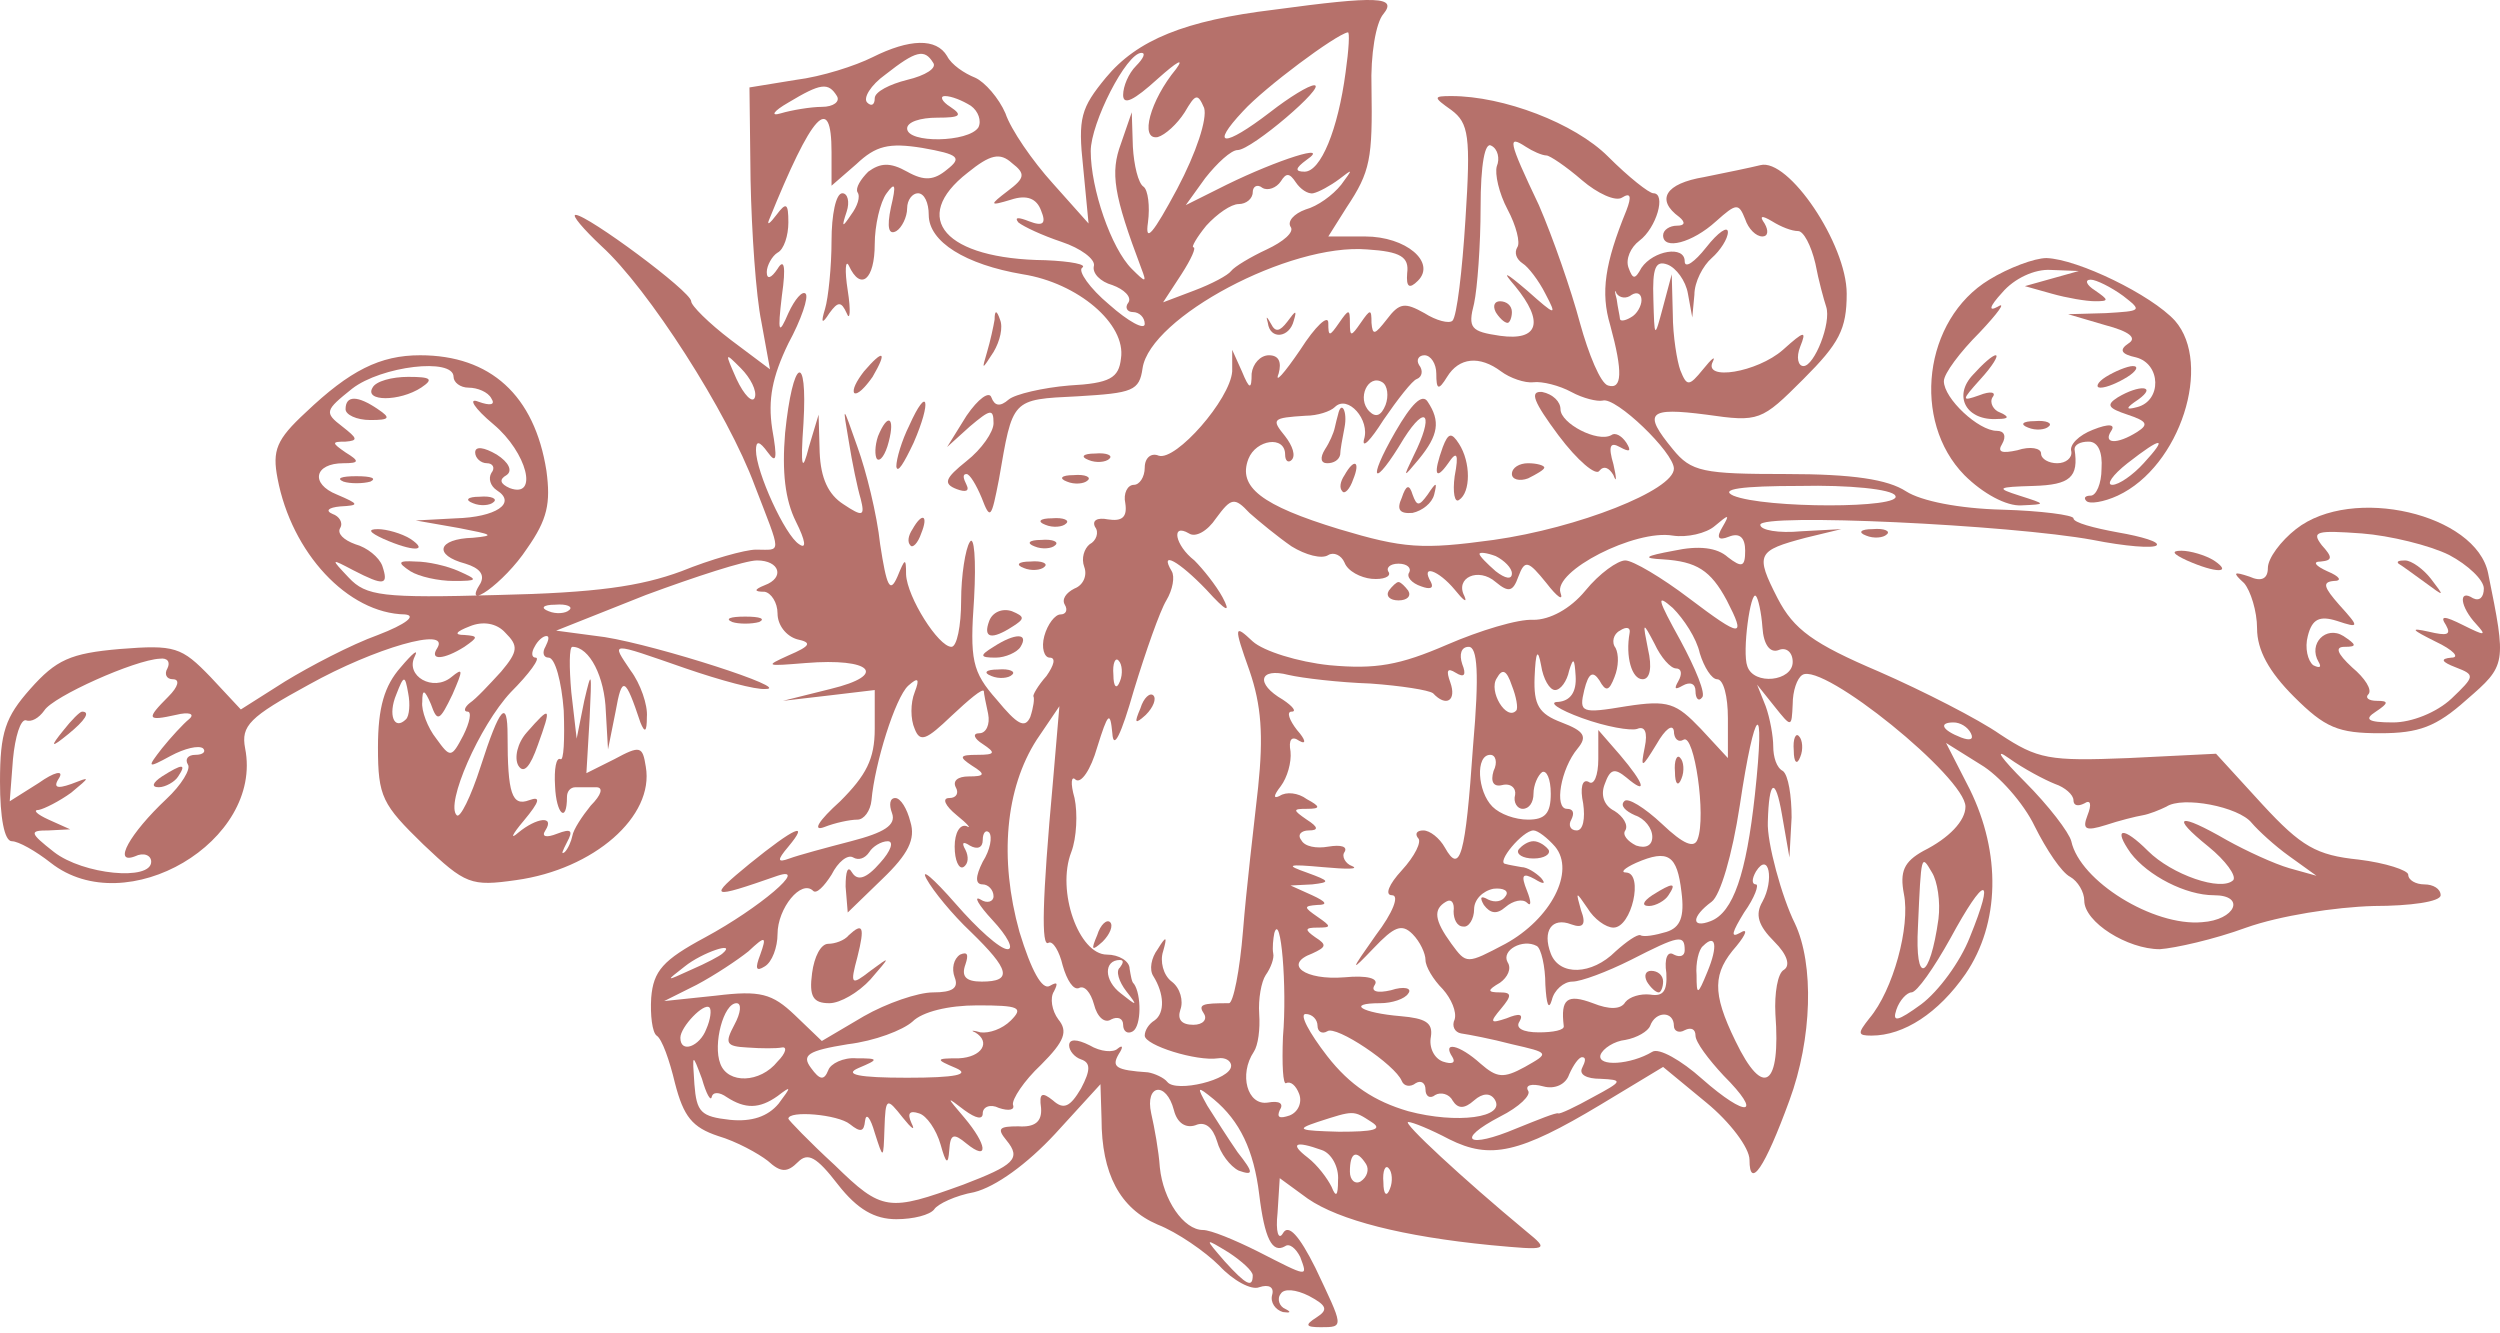 <?xml version="1.0" encoding="UTF-8"?> <svg xmlns="http://www.w3.org/2000/svg" width="75" height="40" viewBox="0 0 75 40" fill="none"><path d="M38.23 0.29C35.541 0.614 34.115 1.197 33.175 2.331C32.43 3.238 32.333 3.53 32.495 5.02L32.657 6.705L31.588 5.506C30.972 4.826 30.325 3.886 30.163 3.4C29.968 2.947 29.547 2.461 29.255 2.331C28.931 2.202 28.543 1.942 28.413 1.683C28.089 1.133 27.279 1.165 26.177 1.716C25.659 1.975 24.655 2.299 23.877 2.396L22.484 2.623L22.517 5.409C22.549 6.964 22.679 8.876 22.841 9.653L23.1 11.079L21.933 10.204C21.253 9.686 20.735 9.167 20.735 9.038C20.735 8.746 17.625 6.446 17.268 6.446C17.139 6.446 17.495 6.867 18.046 7.385C19.439 8.649 21.836 12.375 22.646 14.578C23.456 16.683 23.456 16.489 22.679 16.489C22.355 16.489 21.318 16.781 20.443 17.137C19.212 17.591 17.884 17.785 14.935 17.85C11.469 17.947 10.983 17.882 10.464 17.331C9.914 16.748 9.914 16.748 10.594 17.105C11.534 17.591 11.663 17.558 11.469 16.975C11.372 16.716 11.015 16.424 10.659 16.327C10.303 16.198 10.108 16.003 10.205 15.841C10.303 15.679 10.173 15.485 9.979 15.42C9.752 15.323 9.849 15.226 10.205 15.193C10.789 15.161 10.789 15.128 10.108 14.837C9.298 14.513 9.428 13.897 10.303 13.897C10.789 13.897 10.789 13.832 10.367 13.573C9.946 13.282 9.946 13.249 10.367 13.249C10.756 13.217 10.724 13.152 10.27 12.796C9.719 12.375 9.752 12.31 10.562 11.662C11.437 10.982 13.607 10.722 13.607 11.306C13.607 11.467 13.802 11.63 14.061 11.63C14.32 11.63 14.644 11.759 14.741 11.953C14.871 12.148 14.709 12.18 14.352 12.051C14.028 11.921 14.223 12.245 14.806 12.731C15.81 13.573 16.167 14.966 15.292 14.643C15 14.513 14.968 14.383 15.195 14.254C15.389 14.124 15.259 13.865 14.903 13.638C14.514 13.411 14.255 13.379 14.255 13.573C14.255 13.735 14.417 13.897 14.611 13.897C14.774 13.897 14.871 14.027 14.741 14.189C14.644 14.351 14.709 14.578 14.903 14.707C15.519 15.096 14.871 15.517 13.672 15.55L12.473 15.614L13.769 15.841C14.774 16.036 14.871 16.068 14.19 16.133C13.121 16.165 12.992 16.651 13.963 16.91C14.385 17.04 14.547 17.234 14.417 17.494C13.834 18.401 15.13 17.494 15.81 16.457C16.426 15.582 16.523 15.096 16.393 14.124C16.037 11.856 14.709 10.658 12.603 10.658C11.404 10.658 10.497 11.111 9.169 12.375C8.294 13.185 8.164 13.508 8.326 14.351C8.747 16.586 10.432 18.401 12.149 18.433C12.506 18.465 12.182 18.725 11.339 19.049C10.529 19.34 9.298 19.988 8.553 20.442L7.225 21.284L6.318 20.312C5.443 19.405 5.248 19.34 3.596 19.47C2.106 19.599 1.685 19.794 0.907 20.669C0.162 21.511 0 21.964 0 23.455C0 24.524 0.13 25.237 0.356 25.237C0.551 25.237 1.069 25.528 1.523 25.885C3.791 27.666 7.905 25.237 7.354 22.45C7.225 21.77 7.484 21.511 9.266 20.539C11.242 19.437 13.51 18.789 13.121 19.437C12.862 19.826 13.316 19.794 13.931 19.405C14.352 19.113 14.352 19.081 13.931 19.049C13.607 19.049 13.672 18.951 14.093 18.789C14.482 18.627 14.903 18.692 15.162 18.984C15.551 19.373 15.551 19.535 15.033 20.15C14.676 20.539 14.287 20.96 14.093 21.09C13.931 21.219 13.899 21.349 14.028 21.349C14.158 21.349 14.093 21.673 13.899 22.062C13.542 22.742 13.51 22.742 13.089 22.159C12.83 21.835 12.635 21.316 12.668 21.057C12.668 20.669 12.732 20.669 12.927 21.122C13.121 21.673 13.186 21.64 13.575 20.831C13.899 20.085 13.899 20.02 13.542 20.312C12.992 20.766 12.149 20.28 12.441 19.697C12.57 19.437 12.376 19.599 12.02 20.02C11.534 20.571 11.339 21.219 11.339 22.418C11.339 23.908 11.469 24.135 12.7 25.334C13.963 26.532 14.126 26.597 15.486 26.403C17.819 26.079 19.633 24.491 19.374 23.001C19.277 22.386 19.212 22.353 18.434 22.774L17.592 23.195L17.689 21.543C17.754 20.15 17.754 20.053 17.527 21.025L17.3 22.159L17.139 20.766C17.074 20.02 17.074 19.405 17.171 19.405C17.689 19.405 18.143 20.312 18.175 21.349L18.24 22.483L18.467 21.349C18.661 20.247 18.758 20.312 19.212 21.673C19.342 21.997 19.406 21.964 19.406 21.511C19.439 21.154 19.212 20.506 18.92 20.118C18.337 19.243 18.24 19.243 20.573 20.053C21.609 20.409 22.679 20.701 22.97 20.669C23.78 20.669 19.763 19.373 18.143 19.113L16.685 18.919L19.374 17.85C20.864 17.299 22.355 16.813 22.711 16.813C23.391 16.813 23.553 17.331 22.938 17.558C22.614 17.688 22.614 17.753 22.938 17.753C23.132 17.785 23.326 18.077 23.326 18.401C23.326 18.757 23.586 19.081 23.91 19.178C24.363 19.275 24.331 19.373 23.651 19.664C22.938 19.988 22.97 19.988 24.169 19.891C26.145 19.729 26.663 20.247 24.914 20.669L23.488 21.025L24.882 20.863L26.242 20.701V21.867C26.242 22.774 25.983 23.26 25.206 24.038C24.558 24.621 24.363 24.945 24.72 24.815C25.044 24.686 25.497 24.589 25.724 24.589C25.918 24.589 26.113 24.329 26.145 24.006C26.242 22.904 26.858 20.928 27.247 20.571C27.538 20.312 27.603 20.345 27.441 20.766C27.311 21.09 27.311 21.576 27.441 21.867C27.603 22.288 27.797 22.191 28.543 21.478C29.061 20.992 29.482 20.636 29.515 20.733C29.515 20.798 29.579 21.122 29.644 21.414C29.709 21.738 29.579 21.997 29.385 21.997C29.158 21.997 29.223 22.159 29.482 22.321C29.871 22.58 29.871 22.645 29.32 22.645C28.769 22.645 28.769 22.71 29.158 22.969C29.579 23.228 29.547 23.293 29.061 23.293C28.737 23.293 28.575 23.422 28.672 23.617C28.769 23.779 28.705 23.941 28.478 23.941C28.251 23.941 28.348 24.168 28.705 24.459C29.029 24.718 29.158 24.88 28.996 24.783C28.802 24.718 28.64 24.977 28.64 25.399C28.64 25.82 28.769 26.079 28.899 26.014C29.061 25.917 29.061 25.69 28.964 25.496C28.834 25.269 28.899 25.237 29.093 25.366C29.32 25.496 29.482 25.431 29.482 25.204C29.482 24.977 29.579 24.88 29.677 24.977C29.774 25.107 29.709 25.496 29.482 25.852C29.255 26.306 29.255 26.532 29.482 26.532C29.644 26.532 29.806 26.695 29.806 26.889C29.806 27.051 29.612 27.116 29.417 26.986C29.191 26.857 29.352 27.148 29.774 27.602C30.227 28.088 30.422 28.476 30.227 28.476C30 28.476 29.32 27.861 28.672 27.116C27.992 26.338 27.603 26.014 27.797 26.37C27.992 26.727 28.575 27.44 29.126 27.958C30.292 29.092 30.389 29.448 29.45 29.448C28.964 29.448 28.834 29.286 28.964 28.93C29.061 28.638 29.029 28.541 28.802 28.638C28.607 28.768 28.543 29.06 28.64 29.319C28.769 29.643 28.575 29.772 27.992 29.772C27.538 29.772 26.599 30.096 25.918 30.485L24.655 31.23L23.845 30.453C23.165 29.805 22.808 29.707 21.48 29.869L19.925 30.032L20.897 29.546C21.447 29.254 22.128 28.8 22.452 28.541C22.97 28.055 23.003 28.088 22.808 28.638C22.646 29.06 22.679 29.157 22.938 28.995C23.165 28.865 23.326 28.412 23.326 28.023C23.326 27.245 24.039 26.37 24.396 26.727C24.493 26.824 24.72 26.597 24.946 26.241C25.141 25.852 25.432 25.625 25.594 25.723C25.756 25.82 25.951 25.755 26.08 25.561C26.177 25.399 26.437 25.237 26.631 25.237C26.826 25.237 26.728 25.528 26.404 25.885C25.983 26.37 25.724 26.435 25.562 26.176C25.432 25.949 25.368 26.144 25.368 26.597L25.432 27.375L26.469 26.37C27.247 25.625 27.474 25.172 27.311 24.653C27.214 24.265 27.02 23.941 26.858 23.941C26.696 23.941 26.663 24.135 26.761 24.394C26.89 24.751 26.534 24.977 25.53 25.237C24.784 25.431 23.942 25.658 23.683 25.755C23.326 25.885 23.294 25.82 23.651 25.399C24.299 24.621 23.845 24.815 22.484 25.917C21.221 26.954 21.285 26.986 23.326 26.273C24.299 25.949 22.776 27.245 21.156 28.12C19.892 28.8 19.601 29.124 19.536 29.934C19.504 30.453 19.568 30.971 19.698 31.068C19.86 31.165 20.087 31.813 20.249 32.494C20.508 33.498 20.767 33.822 21.545 34.081C22.095 34.243 22.743 34.6 23.035 34.826C23.424 35.183 23.618 35.183 23.942 34.859C24.234 34.567 24.493 34.697 25.141 35.539C25.724 36.284 26.242 36.576 26.89 36.576C27.409 36.576 27.895 36.446 28.024 36.284C28.121 36.122 28.672 35.863 29.223 35.766C29.871 35.604 30.811 34.924 31.653 34.016L33.014 32.526L33.046 33.563C33.046 35.215 33.597 36.252 34.731 36.738C35.314 36.965 36.156 37.548 36.577 37.969C36.998 38.423 37.549 38.714 37.776 38.617C38.068 38.52 38.23 38.617 38.165 38.844C38.1 39.071 38.262 39.297 38.489 39.362C38.716 39.395 38.748 39.362 38.554 39.265C38.392 39.2 38.294 38.973 38.424 38.811C38.521 38.649 38.877 38.682 39.266 38.876C39.817 39.168 39.849 39.297 39.493 39.524C39.137 39.751 39.169 39.816 39.623 39.816C40.336 39.816 40.303 39.816 39.461 38.034C38.975 37.062 38.651 36.706 38.489 36.997C38.359 37.224 38.262 36.965 38.327 36.382L38.392 35.345L39.234 35.96C40.173 36.608 42.085 37.094 44.709 37.353C46.459 37.515 46.491 37.515 45.778 36.932C43.867 35.345 42.053 33.66 42.247 33.66C42.377 33.66 42.927 33.887 43.478 34.178C44.709 34.794 45.584 34.6 48.014 33.142L49.893 32.008L51.189 33.077C51.901 33.66 52.485 34.438 52.485 34.794C52.485 35.701 52.938 35.053 53.683 33.012C54.364 31.165 54.429 28.93 53.845 27.699C53.457 26.921 53.003 25.269 53.035 24.653C53.068 23.39 53.262 23.293 53.457 24.427L53.683 25.723L53.748 24.524C53.748 23.876 53.651 23.26 53.489 23.131C53.295 23.034 53.197 22.71 53.197 22.386C53.197 22.094 53.1 21.543 52.971 21.187L52.712 20.539L53.23 21.187C53.748 21.835 53.748 21.835 53.781 21.122C53.781 20.733 53.91 20.345 54.072 20.247C54.688 19.858 58.964 23.325 58.964 24.2C58.964 24.621 58.478 25.139 57.701 25.528C57.118 25.852 56.988 26.144 57.118 26.824C57.312 27.796 56.794 29.707 56.081 30.55C55.724 31.003 55.724 31.068 56.146 31.068C57.118 31.068 58.154 30.388 58.964 29.221C60.001 27.699 60.033 25.593 59.094 23.681L58.381 22.288L59.418 22.936C59.969 23.26 60.714 24.103 61.038 24.783C61.394 25.496 61.848 26.176 62.107 26.306C62.334 26.435 62.528 26.759 62.528 27.018C62.528 27.666 63.824 28.476 64.796 28.476C65.249 28.444 66.416 28.185 67.388 27.828C68.392 27.472 70.044 27.213 71.211 27.18C72.312 27.18 73.219 27.051 73.219 26.857C73.219 26.662 72.993 26.532 72.733 26.532C72.474 26.532 72.247 26.403 72.247 26.241C72.247 26.111 71.567 25.885 70.757 25.787C69.494 25.658 69.04 25.399 67.874 24.135L66.481 22.612L63.856 22.742C61.459 22.839 61.135 22.774 60.001 22.029C59.353 21.576 57.701 20.733 56.372 20.15C54.396 19.308 53.813 18.887 53.327 17.947C52.647 16.619 52.712 16.521 54.169 16.133L55.239 15.874L54.04 15.938C53.359 16.003 52.809 15.906 52.809 15.744C52.809 15.388 60.325 15.744 62.787 16.198C63.759 16.392 64.602 16.457 64.699 16.36C64.796 16.262 64.278 16.1 63.532 15.971C62.82 15.841 62.204 15.679 62.204 15.55C62.204 15.452 61.232 15.323 60.066 15.29C58.77 15.258 57.636 15.031 57.182 14.74C56.632 14.383 55.595 14.221 53.586 14.221C51.092 14.221 50.735 14.156 50.184 13.476C49.277 12.375 49.439 12.213 51.189 12.439C52.776 12.666 52.841 12.634 54.105 11.37C55.174 10.301 55.401 9.88 55.401 8.811C55.401 7.321 53.651 4.729 52.809 4.955C52.55 5.02 51.772 5.182 51.124 5.312C49.958 5.506 49.666 5.992 50.379 6.511C50.573 6.673 50.541 6.77 50.314 6.77C50.087 6.77 49.893 6.899 49.893 7.061C49.893 7.515 50.768 7.288 51.48 6.64C52.096 6.089 52.161 6.089 52.355 6.575C52.452 6.867 52.679 7.094 52.873 7.094C53.035 7.094 53.068 6.932 52.938 6.705C52.776 6.478 52.841 6.446 53.165 6.64C53.424 6.802 53.748 6.932 53.943 6.932C54.105 6.932 54.331 7.353 54.461 7.904C54.558 8.422 54.72 9.005 54.785 9.2C54.947 9.686 54.429 10.982 54.105 10.982C53.943 10.982 53.878 10.722 54.007 10.398C54.202 9.912 54.137 9.912 53.489 10.495C52.712 11.176 51.092 11.435 51.383 10.852C51.48 10.658 51.351 10.755 51.092 11.079C50.67 11.597 50.606 11.597 50.411 11.111C50.314 10.852 50.184 10.074 50.184 9.426L50.152 8.228L49.893 9.2C49.634 10.171 49.634 10.171 49.601 8.973C49.569 8.033 49.666 7.806 50.022 7.936C50.282 8.033 50.573 8.422 50.638 8.811L50.768 9.524L50.832 8.843C50.832 8.454 51.092 7.968 51.351 7.742C51.61 7.515 51.837 7.159 51.837 6.964C51.837 6.77 51.545 6.964 51.189 7.418C50.832 7.871 50.541 8.066 50.541 7.839C50.541 7.353 49.601 7.515 49.245 8.033C49.05 8.39 48.986 8.39 48.856 8.033C48.759 7.774 48.921 7.418 49.18 7.223C49.699 6.835 49.99 5.798 49.601 5.798C49.472 5.798 48.856 5.312 48.241 4.696C47.236 3.692 45.098 2.882 43.543 2.882C42.992 2.882 42.992 2.914 43.543 3.303C44.061 3.692 44.126 4.081 43.964 6.575C43.867 8.13 43.705 9.491 43.575 9.621C43.478 9.718 43.089 9.621 42.733 9.394C42.15 9.07 41.988 9.07 41.599 9.588C41.243 10.042 41.178 10.074 41.145 9.686C41.145 9.264 41.113 9.264 40.821 9.686C40.53 10.107 40.497 10.107 40.497 9.686C40.497 9.264 40.465 9.264 40.173 9.686C39.882 10.107 39.849 10.107 39.849 9.686C39.849 9.426 39.461 9.783 39.007 10.495C38.521 11.208 38.23 11.532 38.359 11.208C38.456 10.852 38.359 10.658 38.068 10.658C37.808 10.658 37.582 10.917 37.549 11.208C37.549 11.694 37.484 11.694 37.258 11.143L36.966 10.495V11.143C36.901 11.986 35.281 13.832 34.763 13.671C34.536 13.573 34.342 13.735 34.342 14.027C34.342 14.319 34.18 14.545 34.018 14.545C33.824 14.545 33.694 14.805 33.759 15.096C33.824 15.517 33.661 15.647 33.24 15.582C32.916 15.517 32.754 15.614 32.852 15.809C32.981 15.971 32.884 16.23 32.69 16.327C32.528 16.457 32.43 16.748 32.528 17.008C32.625 17.267 32.495 17.558 32.236 17.655C31.977 17.785 31.847 17.98 31.944 18.141C32.042 18.303 31.977 18.433 31.815 18.433C31.653 18.433 31.426 18.725 31.329 19.081C31.232 19.437 31.329 19.729 31.491 19.729C31.685 19.729 31.62 19.956 31.394 20.28C31.134 20.571 30.972 20.863 31.005 20.895C31.037 20.96 31.005 21.219 30.908 21.511C30.746 21.867 30.519 21.738 29.903 20.992C29.158 20.15 29.093 19.794 29.223 17.947C29.288 16.781 29.223 16.036 29.093 16.262C28.964 16.457 28.834 17.267 28.834 18.012C28.834 18.789 28.705 19.405 28.543 19.405C28.154 19.405 27.214 17.915 27.182 17.234C27.182 16.716 27.149 16.748 26.923 17.299C26.696 17.817 26.599 17.591 26.404 16.327C26.307 15.42 25.983 14.124 25.724 13.411C25.27 12.115 25.27 12.115 25.465 13.249C25.562 13.865 25.724 14.643 25.821 14.966C25.951 15.485 25.886 15.517 25.303 15.128C24.849 14.837 24.622 14.351 24.59 13.573L24.558 12.439L24.266 13.411C24.072 14.189 24.007 14.059 24.104 12.699C24.234 10.495 23.78 10.755 23.553 12.99C23.456 14.156 23.553 14.999 23.877 15.647C24.169 16.23 24.201 16.489 23.974 16.327C23.553 16.068 22.679 14.156 22.679 13.508C22.679 13.217 22.776 13.217 23.035 13.573C23.294 13.93 23.326 13.768 23.165 12.861C23.035 11.986 23.165 11.306 23.651 10.301C24.039 9.588 24.266 8.908 24.169 8.811C24.072 8.714 23.845 8.973 23.651 9.394C23.359 10.074 23.326 9.977 23.456 8.876C23.586 7.968 23.521 7.742 23.326 8.066C23.132 8.357 23.003 8.39 23.003 8.163C23.003 7.968 23.165 7.677 23.326 7.58C23.521 7.483 23.651 7.061 23.651 6.673C23.651 6.089 23.586 6.057 23.294 6.446C23.1 6.705 23.003 6.77 23.067 6.608C24.363 3.4 24.946 2.752 24.946 4.567V5.571L25.692 4.923C26.275 4.372 26.663 4.275 27.668 4.437C28.769 4.631 28.867 4.729 28.413 5.085C28.024 5.409 27.733 5.441 27.214 5.15C26.696 4.858 26.404 4.891 26.048 5.15C25.821 5.377 25.659 5.636 25.724 5.765C25.821 5.895 25.724 6.187 25.53 6.446C25.27 6.835 25.238 6.835 25.4 6.349C25.497 6.057 25.432 5.798 25.27 5.798C25.076 5.798 24.946 6.446 24.946 7.223C24.946 8.001 24.849 8.94 24.752 9.264C24.622 9.686 24.655 9.75 24.882 9.394C25.141 9.038 25.238 9.038 25.4 9.394C25.497 9.653 25.53 9.329 25.432 8.714C25.335 8.098 25.368 7.774 25.465 7.968C25.821 8.746 26.242 8.39 26.242 7.321C26.242 6.77 26.404 6.057 26.599 5.798C26.858 5.441 26.89 5.539 26.728 6.219C26.599 6.835 26.663 7.061 26.89 6.932C27.052 6.835 27.214 6.511 27.214 6.251C27.214 5.992 27.376 5.798 27.538 5.798C27.733 5.798 27.862 6.089 27.862 6.446C27.862 7.256 28.964 7.936 30.681 8.228C32.333 8.487 33.791 9.718 33.629 10.755C33.564 11.338 33.305 11.5 32.074 11.565C31.296 11.63 30.454 11.824 30.26 11.986C30 12.213 29.838 12.18 29.741 11.921C29.677 11.727 29.352 11.953 28.996 12.472L28.413 13.411L29.093 12.796C29.709 12.277 29.806 12.245 29.806 12.699C29.806 12.958 29.45 13.476 28.996 13.832C28.348 14.351 28.283 14.513 28.705 14.675C28.964 14.772 29.093 14.74 28.996 14.545C28.899 14.351 28.867 14.221 28.996 14.221C29.093 14.221 29.288 14.545 29.45 14.934C29.709 15.614 29.741 15.55 29.968 14.383C30.389 11.953 30.325 11.986 32.333 11.889C33.986 11.791 34.18 11.727 34.277 11.046C34.504 9.524 38.683 7.288 41.016 7.483C42.02 7.547 42.279 7.709 42.215 8.195C42.182 8.616 42.279 8.681 42.538 8.422C43.089 7.871 42.182 7.094 40.951 7.094H39.849L40.4 6.219C41.113 5.15 41.178 4.761 41.145 2.623C41.113 1.651 41.275 0.679 41.502 0.42C41.923 -0.099 41.34 -0.131 38.23 0.29ZM40.368 2.169C40.141 3.886 39.623 5.15 39.137 5.15C38.845 5.15 38.845 5.053 39.202 4.793C39.947 4.275 38.327 4.793 36.804 5.539L35.573 6.154L36.156 5.344C36.513 4.891 36.934 4.502 37.128 4.502C37.549 4.502 39.817 2.558 39.428 2.558C39.266 2.558 38.683 2.914 38.1 3.368C36.707 4.437 36.286 4.405 37.29 3.336C37.938 2.623 40.076 1.035 40.433 0.971C40.497 0.938 40.465 1.489 40.368 2.169ZM27.992 1.878C28.121 2.04 27.765 2.266 27.214 2.396C26.696 2.526 26.242 2.752 26.242 2.947C26.242 3.141 26.145 3.206 26.016 3.076C25.886 2.947 26.113 2.558 26.566 2.234C27.474 1.521 27.733 1.456 27.992 1.878ZM34.083 1.975C33.856 2.202 33.694 2.59 33.694 2.85C33.694 3.174 34.018 3.012 34.731 2.364C35.314 1.845 35.541 1.716 35.281 2.072C34.504 3.012 34.18 4.21 34.731 4.113C34.957 4.048 35.314 3.724 35.541 3.368C35.864 2.817 35.929 2.785 36.124 3.238C36.221 3.562 35.897 4.567 35.314 5.668C34.601 6.997 34.342 7.321 34.439 6.673C34.504 6.187 34.439 5.701 34.309 5.603C34.147 5.506 34.018 4.955 33.986 4.405L33.953 3.368L33.629 4.308C33.305 5.182 33.402 5.83 34.245 8.066C34.407 8.487 34.374 8.487 33.953 8.066C33.337 7.45 32.722 5.668 32.722 4.534C32.722 3.692 33.791 1.586 34.245 1.586C34.374 1.586 34.309 1.748 34.083 1.975ZM25.108 2.882C25.206 3.044 25.011 3.206 24.655 3.206C24.331 3.206 23.748 3.303 23.424 3.4C23.1 3.498 23.197 3.336 23.651 3.076C24.622 2.493 24.849 2.461 25.108 2.882ZM29.126 3.174C29.352 3.336 29.45 3.627 29.352 3.822C29.061 4.275 27.214 4.308 27.214 3.854C27.214 3.66 27.603 3.53 28.121 3.53C28.802 3.53 28.899 3.465 28.51 3.206C28.251 3.044 28.186 2.882 28.348 2.882C28.543 2.882 28.867 3.012 29.126 3.174ZM44.904 4.988C44.839 5.215 44.968 5.798 45.227 6.284C45.487 6.77 45.616 7.288 45.519 7.418C45.422 7.58 45.487 7.774 45.681 7.904C45.843 8.001 46.167 8.422 46.361 8.811C46.718 9.491 46.685 9.491 45.811 8.714C45.163 8.163 45.033 8.098 45.454 8.584C46.329 9.653 46.167 10.236 45.001 10.074C44.126 9.945 44.029 9.848 44.223 9.102C44.32 8.649 44.418 7.353 44.418 6.219C44.418 4.923 44.547 4.243 44.742 4.372C44.936 4.47 45.001 4.761 44.904 4.988ZM46.394 4.664C46.491 4.664 46.977 4.988 47.463 5.409C47.917 5.798 48.467 6.057 48.662 5.927C48.921 5.765 48.953 5.895 48.791 6.316C48.143 7.904 48.014 8.778 48.305 9.75C48.694 11.176 48.662 11.694 48.241 11.565C48.014 11.5 47.657 10.625 47.398 9.686C47.139 8.714 46.588 7.126 46.167 6.154C45.227 4.178 45.227 4.048 45.778 4.405C45.973 4.534 46.264 4.664 46.394 4.664ZM30.227 5.733C29.677 6.154 29.677 6.187 30.325 5.992C30.811 5.83 31.102 5.96 31.232 6.316C31.394 6.705 31.296 6.802 30.875 6.64C30.551 6.511 30.422 6.511 30.551 6.673C30.713 6.802 31.264 7.061 31.847 7.256C32.43 7.45 32.852 7.774 32.819 7.968C32.754 8.195 33.014 8.454 33.37 8.552C33.726 8.681 33.953 8.908 33.856 9.07C33.726 9.232 33.824 9.362 33.986 9.362C34.18 9.362 34.342 9.524 34.342 9.718C34.342 9.912 33.856 9.653 33.273 9.135C32.69 8.649 32.333 8.13 32.463 8.033C32.625 7.936 32.139 7.839 31.361 7.806C28.348 7.774 27.279 6.543 29.029 5.182C29.709 4.631 30 4.567 30.357 4.891C30.778 5.215 30.746 5.344 30.227 5.733ZM39.396 5.798C39.558 5.765 39.914 5.571 40.173 5.377C40.595 5.053 40.595 5.053 40.238 5.539C39.979 5.863 39.526 6.187 39.169 6.284C38.813 6.413 38.618 6.64 38.716 6.802C38.845 6.964 38.489 7.256 38.003 7.483C37.517 7.709 37.031 8.001 36.934 8.13C36.837 8.26 36.35 8.519 35.832 8.714L34.893 9.07L35.443 8.228C35.735 7.774 35.897 7.418 35.8 7.418C35.735 7.418 35.897 7.126 36.188 6.77C36.513 6.413 36.934 6.122 37.16 6.122C37.387 6.122 37.582 5.96 37.582 5.765C37.582 5.603 37.711 5.506 37.873 5.636C38.035 5.733 38.294 5.636 38.424 5.441C38.586 5.182 38.683 5.182 38.877 5.474C39.007 5.668 39.234 5.83 39.396 5.798ZM48.953 8.843C49.115 8.746 49.245 8.811 49.245 9.005C49.245 9.167 49.115 9.426 48.921 9.524C48.759 9.621 48.597 9.653 48.597 9.556C48.597 9.491 48.532 9.232 48.5 8.973C48.435 8.746 48.435 8.649 48.5 8.811C48.597 8.94 48.791 8.973 48.953 8.843ZM22.646 11.921C22.581 12.115 22.322 11.856 22.095 11.37C21.739 10.56 21.739 10.56 22.225 11.046C22.517 11.338 22.711 11.727 22.646 11.921ZM43.089 11.208C43.089 11.694 43.154 11.727 43.413 11.306C43.77 10.722 44.385 10.658 45.033 11.143C45.292 11.338 45.746 11.5 46.005 11.467C46.264 11.435 46.783 11.565 47.139 11.759C47.495 11.953 47.917 12.051 48.079 12.018C48.467 11.889 50.217 13.573 50.217 14.059C50.217 14.707 47.333 15.841 44.806 16.198C42.668 16.489 42.117 16.457 40.173 15.874C37.841 15.161 37.128 14.61 37.452 13.768C37.679 13.185 38.554 13.055 38.554 13.638C38.554 13.832 38.651 13.897 38.748 13.8C38.877 13.671 38.78 13.379 38.554 13.087C38.132 12.569 38.165 12.537 39.169 12.472C39.526 12.472 39.914 12.342 40.044 12.213C40.433 11.824 41.113 12.601 40.919 13.185C40.854 13.476 41.113 13.217 41.502 12.601C41.923 11.986 42.377 11.403 42.506 11.37C42.668 11.306 42.7 11.111 42.571 10.949C42.474 10.787 42.571 10.658 42.733 10.658C42.927 10.658 43.089 10.917 43.089 11.208ZM41.567 12.148C41.437 12.472 41.275 12.537 41.081 12.342C40.692 11.953 41.048 11.208 41.469 11.467C41.631 11.565 41.664 11.889 41.567 12.148ZM56.858 14.869C57.118 15.258 52.938 15.258 51.999 14.869C51.578 14.675 52.225 14.578 54.007 14.578C55.465 14.545 56.761 14.675 56.858 14.869ZM38.748 16.392C39.169 16.651 39.655 16.781 39.849 16.651C40.011 16.554 40.238 16.651 40.336 16.878C40.433 17.137 40.821 17.331 41.145 17.364C41.502 17.396 41.729 17.299 41.664 17.169C41.567 17.04 41.696 16.91 41.955 16.91C42.215 16.91 42.344 17.04 42.279 17.169C42.182 17.299 42.344 17.494 42.636 17.591C42.895 17.688 43.025 17.655 42.927 17.461C42.603 16.91 43.154 17.105 43.64 17.688C43.899 18.012 44.029 18.109 43.932 17.882C43.64 17.331 44.353 17.008 44.871 17.461C45.26 17.785 45.389 17.753 45.551 17.299C45.746 16.781 45.843 16.813 46.394 17.494C46.718 17.915 46.912 18.044 46.815 17.785C46.588 17.137 49.05 15.874 50.184 16.068C50.606 16.133 51.189 16.003 51.448 15.776C51.869 15.42 51.901 15.42 51.675 15.809C51.48 16.133 51.545 16.23 51.869 16.1C52.193 15.971 52.355 16.133 52.355 16.521C52.355 17.008 52.258 17.04 51.837 16.716C51.513 16.424 50.962 16.36 50.217 16.521C49.342 16.683 49.245 16.748 49.893 16.781C50.897 16.846 51.318 17.105 51.804 18.012C52.388 19.146 52.258 19.146 50.67 17.947C49.86 17.331 48.986 16.813 48.759 16.813C48.532 16.813 47.981 17.202 47.56 17.72C47.107 18.271 46.491 18.595 46.005 18.595C45.551 18.563 44.385 18.919 43.413 19.34C41.988 19.956 41.275 20.085 39.882 19.956C38.942 19.858 37.906 19.535 37.582 19.243C37.031 18.725 36.998 18.757 37.484 20.118C37.841 21.154 37.906 22.062 37.744 23.617C37.614 24.783 37.387 26.695 37.29 27.926C37.193 29.124 36.998 30.096 36.869 30.096C36.059 30.096 35.929 30.129 36.124 30.42C36.221 30.582 36.091 30.744 35.8 30.744C35.443 30.744 35.314 30.582 35.411 30.291C35.508 30.032 35.411 29.643 35.152 29.448C34.893 29.254 34.795 28.833 34.893 28.541C35.022 28.088 34.99 28.055 34.731 28.476C34.536 28.736 34.471 29.092 34.601 29.286C34.925 29.805 34.957 30.388 34.633 30.615C34.471 30.712 34.342 30.906 34.342 31.068C34.342 31.36 35.897 31.846 36.545 31.749C36.739 31.716 36.934 31.813 36.934 31.975C36.934 32.397 35.281 32.785 35.022 32.461C34.925 32.332 34.633 32.202 34.439 32.17C33.467 32.105 33.337 32.008 33.564 31.619C33.694 31.425 33.694 31.327 33.532 31.457C33.402 31.587 33.014 31.554 32.69 31.36C32.301 31.165 32.074 31.165 32.074 31.36C32.074 31.522 32.236 31.716 32.43 31.781C32.722 31.878 32.722 32.105 32.43 32.656C32.106 33.206 31.912 33.304 31.588 33.012C31.264 32.753 31.167 32.785 31.232 33.239C31.264 33.66 31.037 33.822 30.551 33.79C29.968 33.79 29.903 33.855 30.195 34.211C30.648 34.762 30.422 34.956 28.899 35.539C26.663 36.349 26.469 36.349 25.044 34.956C24.266 34.243 23.651 33.595 23.651 33.563C23.651 33.304 25.141 33.433 25.497 33.725C25.821 33.984 25.918 33.952 25.951 33.628C25.983 33.368 26.113 33.531 26.242 33.984C26.502 34.794 26.502 34.794 26.534 33.855C26.566 32.915 26.599 32.915 27.085 33.531C27.344 33.855 27.474 33.952 27.344 33.693C27.214 33.401 27.279 33.304 27.571 33.401C27.797 33.466 28.089 33.887 28.219 34.34C28.381 34.924 28.445 34.956 28.478 34.502C28.51 34.016 28.607 33.984 28.996 34.308C29.677 34.859 29.612 34.34 28.931 33.531C28.381 32.883 28.381 32.883 28.931 33.304C29.288 33.563 29.482 33.595 29.482 33.401C29.482 33.206 29.709 33.109 29.968 33.239C30.26 33.336 30.454 33.304 30.389 33.142C30.357 32.98 30.713 32.429 31.232 31.943C31.944 31.23 32.042 30.939 31.75 30.582C31.556 30.323 31.491 29.934 31.62 29.74C31.75 29.481 31.718 29.448 31.491 29.578C31.264 29.707 30.94 29.124 30.584 27.958C29.968 25.755 30.163 23.649 31.102 22.191L31.782 21.187L31.588 23.455C31.264 27.018 31.232 28.444 31.458 28.282C31.588 28.217 31.782 28.541 31.88 28.962C32.009 29.416 32.204 29.707 32.366 29.643C32.528 29.546 32.722 29.772 32.819 30.129C32.916 30.517 33.143 30.712 33.337 30.582C33.532 30.485 33.694 30.55 33.694 30.744C33.694 30.939 33.824 31.036 33.986 30.939C34.245 30.777 34.245 29.837 34.018 29.513C33.953 29.481 33.921 29.254 33.888 29.06C33.888 28.833 33.564 28.638 33.208 28.638C32.366 28.638 31.685 26.727 32.139 25.561C32.301 25.139 32.333 24.394 32.236 23.941C32.106 23.487 32.139 23.26 32.268 23.39C32.43 23.52 32.722 23.098 32.916 22.418C33.24 21.381 33.305 21.316 33.37 21.997C33.402 22.515 33.629 22.062 34.018 20.701C34.374 19.535 34.795 18.336 34.99 18.012C35.184 17.688 35.249 17.299 35.152 17.137C34.763 16.489 35.379 16.846 36.188 17.688C36.804 18.368 36.934 18.401 36.675 17.915C36.48 17.558 36.091 17.072 35.832 16.813C35.249 16.36 35.119 15.679 35.67 16.003C35.864 16.133 36.221 15.938 36.48 15.55C36.934 14.934 37.031 14.902 37.484 15.388C37.776 15.647 38.327 16.1 38.748 16.392ZM45.357 17.202C45.357 17.396 45.163 17.364 44.871 17.137C44.612 16.91 44.385 16.683 44.385 16.619C44.385 16.554 44.612 16.586 44.871 16.683C45.13 16.813 45.357 17.04 45.357 17.202ZM50.994 19.599C51.124 20.02 51.351 20.377 51.513 20.377C51.707 20.377 51.837 20.895 51.837 21.543V22.742L51.027 21.867C50.282 21.09 50.055 20.992 48.791 21.187C47.431 21.414 47.366 21.381 47.528 20.701C47.657 20.183 47.787 20.118 47.981 20.409C48.176 20.766 48.273 20.733 48.435 20.312C48.565 19.988 48.565 19.632 48.467 19.437C48.338 19.275 48.403 19.016 48.597 18.919C48.791 18.789 48.921 18.822 48.889 18.984C48.759 19.697 48.953 20.377 49.277 20.377C49.504 20.377 49.569 20.02 49.439 19.47C49.277 18.66 49.277 18.627 49.634 19.308C49.828 19.729 50.12 20.053 50.282 20.053C50.444 20.053 50.476 20.215 50.346 20.442C50.217 20.669 50.249 20.701 50.476 20.571C50.703 20.442 50.865 20.506 50.865 20.733C50.865 20.96 50.962 21.057 51.059 20.928C51.189 20.831 50.865 20.053 50.411 19.211C49.731 17.98 49.666 17.785 50.184 18.239C50.508 18.563 50.897 19.146 50.994 19.599ZM52.873 18.822C52.906 19.34 53.1 19.599 53.359 19.502C53.586 19.405 53.781 19.567 53.781 19.858C53.781 20.442 52.614 20.571 52.42 19.988C52.258 19.567 52.517 17.688 52.679 17.882C52.744 17.947 52.841 18.368 52.873 18.822ZM17.074 18.303C16.977 18.401 16.685 18.433 16.458 18.336C16.199 18.239 16.296 18.141 16.652 18.141C17.009 18.109 17.203 18.206 17.074 18.303ZM16.361 19.405C16.264 19.567 16.296 19.729 16.458 19.729C16.652 19.729 16.847 20.442 16.912 21.316C16.944 22.191 16.912 22.839 16.814 22.774C16.685 22.71 16.62 23.066 16.652 23.584C16.685 24.427 17.009 24.718 17.009 23.908C17.009 23.746 17.106 23.617 17.268 23.617C17.398 23.617 17.657 23.617 17.884 23.617C18.11 23.617 18.046 23.843 17.722 24.168C17.462 24.491 17.203 24.88 17.171 25.075C17.139 25.237 17.041 25.463 16.944 25.561C16.814 25.658 16.879 25.528 17.009 25.269C17.203 24.913 17.139 24.848 16.717 25.01C16.393 25.139 16.231 25.107 16.361 24.913C16.652 24.459 16.102 24.524 15.551 24.977C15.292 25.204 15.357 25.042 15.713 24.621C16.199 24.038 16.231 23.876 15.875 24.006C15.357 24.2 15.227 23.811 15.227 22.062C15.227 20.96 15 21.187 14.417 23.001C14.126 23.908 13.802 24.556 13.704 24.459C13.348 24.135 14.385 21.77 15.324 20.766C15.875 20.215 16.231 19.729 16.069 19.729C15.94 19.729 15.94 19.567 16.037 19.405C16.134 19.211 16.296 19.081 16.393 19.081C16.491 19.081 16.458 19.211 16.361 19.405ZM44.191 22.386C43.964 25.69 43.802 26.241 43.349 25.431C43.187 25.139 42.895 24.913 42.7 24.913C42.506 24.913 42.441 25.01 42.538 25.139C42.668 25.237 42.441 25.69 42.053 26.111C41.664 26.532 41.534 26.857 41.761 26.857C41.988 26.857 41.793 27.375 41.275 28.055C40.497 29.157 40.497 29.189 41.21 28.444C41.826 27.796 42.053 27.699 42.377 28.023C42.603 28.25 42.765 28.606 42.765 28.8C42.765 28.995 42.992 29.384 43.284 29.675C43.543 29.967 43.705 30.355 43.64 30.582C43.543 30.777 43.64 30.971 43.834 31.003C44.061 31.036 44.742 31.165 45.357 31.327C46.491 31.587 46.491 31.587 45.746 32.008C45.098 32.364 44.904 32.332 44.418 31.911C43.77 31.327 43.251 31.23 43.575 31.716C43.672 31.878 43.575 31.943 43.284 31.846C43.025 31.749 42.862 31.425 42.927 31.101C42.992 30.68 42.765 30.55 42.02 30.485C40.854 30.388 40.368 30.096 41.405 30.096C41.761 30.096 42.15 29.967 42.247 29.805C42.377 29.643 42.117 29.578 41.729 29.707C41.307 29.805 41.113 29.74 41.243 29.546C41.372 29.351 41.016 29.254 40.336 29.319C39.137 29.416 38.489 28.93 39.364 28.606C39.785 28.412 39.817 28.347 39.461 28.12C39.137 27.893 39.137 27.828 39.526 27.828C39.947 27.828 39.947 27.796 39.526 27.505C39.104 27.213 39.104 27.18 39.526 27.148C39.849 27.148 39.785 27.051 39.364 26.857L38.716 26.565L39.364 26.532C39.914 26.468 39.914 26.435 39.202 26.176C38.554 25.949 38.618 25.917 39.688 26.014C40.4 26.079 40.789 26.079 40.562 25.982C40.368 25.917 40.238 25.69 40.336 25.561C40.433 25.399 40.238 25.334 39.849 25.399C39.493 25.463 39.137 25.399 39.039 25.204C38.91 25.042 39.039 24.913 39.266 24.913C39.558 24.913 39.558 24.815 39.202 24.589C38.78 24.297 38.78 24.265 39.202 24.265C39.623 24.265 39.623 24.2 39.202 23.973C38.942 23.779 38.586 23.746 38.392 23.876C38.197 23.973 38.197 23.876 38.424 23.584C38.618 23.325 38.748 22.872 38.716 22.548C38.651 22.191 38.748 22.062 38.975 22.224C39.202 22.353 39.169 22.191 38.91 21.9C38.683 21.608 38.586 21.349 38.748 21.349C38.91 21.349 38.78 21.187 38.489 20.992C37.646 20.506 37.776 20.02 38.651 20.247C39.072 20.345 40.173 20.474 41.113 20.506C42.02 20.571 42.862 20.701 42.992 20.798C43.381 21.219 43.705 21.025 43.51 20.474C43.381 20.118 43.413 20.02 43.672 20.183C43.932 20.345 43.996 20.247 43.867 19.923C43.77 19.632 43.834 19.405 44.061 19.405C44.32 19.405 44.385 20.183 44.191 22.386ZM46.653 20.701C46.815 20.701 47.009 20.442 47.074 20.118C47.204 19.697 47.236 19.761 47.269 20.28C47.301 20.766 47.107 21.025 46.75 21.057C46.426 21.057 46.75 21.284 47.463 21.543C48.176 21.802 48.921 21.932 49.115 21.867C49.342 21.77 49.439 21.964 49.342 22.418C49.212 23.066 49.245 23.066 49.699 22.321C49.958 21.867 50.184 21.705 50.217 21.932C50.217 22.159 50.346 22.288 50.508 22.191C50.832 21.997 51.189 24.491 50.93 25.172C50.832 25.463 50.508 25.334 49.86 24.718C49.342 24.232 48.824 23.908 48.727 24.038C48.597 24.168 48.759 24.329 49.05 24.459C49.342 24.556 49.569 24.848 49.569 25.107C49.569 25.366 49.374 25.463 49.083 25.366C48.824 25.237 48.662 25.042 48.759 24.913C48.856 24.751 48.694 24.491 48.435 24.329C48.111 24.168 48.014 23.843 48.143 23.52C48.305 23.066 48.435 23.034 48.791 23.325C49.439 23.876 49.342 23.52 48.597 22.645L47.949 21.9V22.774C47.949 23.26 47.819 23.584 47.657 23.455C47.463 23.358 47.398 23.649 47.495 24.103C47.56 24.556 47.495 24.913 47.301 24.913C47.107 24.913 47.042 24.751 47.139 24.589C47.236 24.394 47.204 24.265 47.009 24.265C46.621 24.265 46.815 23.066 47.333 22.45C47.625 22.094 47.528 21.932 46.847 21.673C46.167 21.414 46.005 21.154 46.038 20.312C46.07 19.535 46.135 19.437 46.232 19.956C46.297 20.377 46.491 20.701 46.653 20.701ZM5.022 20.053C4.924 20.215 4.989 20.377 5.184 20.377C5.41 20.377 5.346 20.604 5.054 20.895C4.374 21.576 4.406 21.64 5.281 21.446C5.67 21.349 5.864 21.414 5.67 21.576C5.508 21.705 5.119 22.126 4.86 22.45C4.406 23.034 4.406 23.066 5.119 22.677C5.54 22.45 5.961 22.353 6.091 22.45C6.188 22.548 6.091 22.645 5.864 22.645C5.637 22.645 5.54 22.774 5.637 22.936C5.734 23.066 5.443 23.552 4.989 23.973C3.888 25.01 3.369 25.949 4.05 25.69C4.309 25.561 4.536 25.658 4.536 25.852C4.536 26.435 2.495 26.241 1.62 25.561C0.875 24.977 0.875 24.913 1.458 24.913L2.106 24.88L1.458 24.589C1.102 24.427 0.972 24.297 1.166 24.297C1.328 24.265 1.782 24.038 2.138 23.779C2.721 23.293 2.721 23.293 2.138 23.52C1.685 23.681 1.587 23.617 1.782 23.325C1.911 23.098 1.62 23.163 1.166 23.487L0.292 24.038L0.389 22.774C0.454 22.094 0.616 21.576 0.778 21.608C0.94 21.673 1.166 21.543 1.328 21.316C1.587 20.895 4.05 19.794 4.795 19.761C5.022 19.729 5.119 19.858 5.022 20.053ZM33.597 20.442C33.499 20.701 33.402 20.604 33.402 20.247C33.37 19.891 33.467 19.697 33.564 19.826C33.661 19.923 33.694 20.215 33.597 20.442ZM45.487 21.316C45.195 21.64 44.644 20.733 44.904 20.345C45.066 20.053 45.195 20.085 45.357 20.571C45.487 20.895 45.551 21.252 45.487 21.316ZM12.182 21.576C11.825 21.932 11.631 21.446 11.89 20.831C12.117 20.247 12.149 20.247 12.246 20.798C12.311 21.122 12.279 21.478 12.182 21.576ZM52.647 23.843C52.388 26.209 51.999 27.375 51.318 27.634C50.735 27.861 50.735 27.505 51.351 27.051C51.61 26.857 51.966 25.658 52.193 24.168C52.647 21.122 52.971 20.863 52.647 23.843ZM59.126 21.997C59.224 22.191 59.094 22.224 58.835 22.126C58.252 21.9 58.154 21.673 58.608 21.673C58.802 21.673 59.029 21.802 59.126 21.997ZM61.653 23.52C61.945 23.617 62.204 23.843 62.204 24.006C62.204 24.168 62.334 24.2 62.528 24.103C62.722 23.973 62.755 24.135 62.625 24.459C62.463 24.88 62.56 24.945 63.176 24.751C63.565 24.621 64.083 24.491 64.278 24.459C64.472 24.427 64.796 24.297 64.99 24.2C65.476 23.876 67.161 24.2 67.55 24.686C67.744 24.913 68.23 25.366 68.684 25.69L69.494 26.273L68.684 26.047C68.23 25.917 67.388 25.528 66.805 25.204C65.347 24.362 65.088 24.459 66.254 25.399C66.772 25.82 67.096 26.273 66.999 26.403C66.643 26.759 65.152 26.241 64.439 25.528C63.694 24.783 63.37 24.815 63.921 25.593C64.439 26.273 65.573 26.857 66.416 26.857C67.388 26.857 67.064 27.602 66.059 27.666C64.602 27.796 62.398 26.435 62.139 25.237C62.075 24.977 61.459 24.168 60.746 23.455C60.033 22.742 59.807 22.418 60.26 22.742C60.714 23.066 61.329 23.39 61.653 23.52ZM44.806 23.131C44.709 23.455 44.806 23.617 45.066 23.552C45.325 23.487 45.487 23.649 45.454 23.843C45.389 24.07 45.519 24.265 45.681 24.265C45.876 24.265 46.005 24.07 46.005 23.811C46.005 23.552 46.135 23.26 46.264 23.163C46.394 23.098 46.523 23.358 46.523 23.811C46.523 24.394 46.361 24.589 45.843 24.589C45.454 24.589 45.001 24.427 44.774 24.2C44.32 23.746 44.256 22.645 44.709 22.645C44.871 22.645 44.936 22.872 44.806 23.131ZM46.653 25.399C47.269 26.144 46.523 27.569 45.163 28.314C43.996 28.93 43.996 28.93 43.543 28.314C43.025 27.602 42.992 27.278 43.381 27.051C43.543 26.954 43.64 27.083 43.608 27.343C43.608 27.569 43.705 27.796 43.899 27.796C44.061 27.828 44.223 27.569 44.223 27.278C44.223 26.986 44.482 26.727 44.806 26.662C45.098 26.63 45.292 26.727 45.163 26.889C45.066 27.051 44.839 27.083 44.644 26.986C44.418 26.857 44.385 26.921 44.515 27.148C44.709 27.407 44.904 27.44 45.163 27.213C45.389 27.018 45.681 26.954 45.811 27.083C45.94 27.213 45.94 27.051 45.811 26.727C45.616 26.241 45.681 26.176 46.038 26.37C46.297 26.532 46.394 26.532 46.232 26.338C46.07 26.176 45.811 26.014 45.649 26.014C45.487 25.982 45.26 25.949 45.163 25.917C44.871 25.885 45.681 24.913 46.005 24.913C46.135 24.913 46.426 25.139 46.653 25.399ZM50.444 26.759C50.541 27.505 50.411 27.828 49.99 27.958C49.666 28.055 49.31 28.12 49.212 28.055C49.115 28.023 48.791 28.25 48.467 28.541C47.755 29.254 46.783 29.286 46.523 28.606C46.264 27.926 46.556 27.505 47.139 27.731C47.495 27.861 47.593 27.731 47.431 27.31C47.269 26.727 47.269 26.727 47.625 27.245C47.819 27.569 48.176 27.828 48.403 27.828C48.953 27.828 49.31 26.209 48.791 26.176C48.597 26.176 48.727 26.047 49.083 25.885C50.055 25.463 50.314 25.658 50.444 26.759ZM52.873 27.051C52.647 27.44 52.744 27.764 53.23 28.25C53.619 28.638 53.716 28.962 53.521 29.092C53.327 29.189 53.23 29.805 53.262 30.42C53.424 32.591 52.906 32.98 52.063 31.23C51.351 29.772 51.383 29.189 52.096 28.379C52.388 28.023 52.452 27.828 52.193 27.99C51.901 28.152 51.966 27.958 52.323 27.375C52.647 26.921 52.776 26.532 52.679 26.532C52.55 26.532 52.55 26.37 52.679 26.144C53.068 25.528 53.23 26.403 52.873 27.051ZM58.154 27.569C57.895 29.416 57.442 29.578 57.539 27.796C57.636 25.593 57.636 25.625 57.96 26.176C58.122 26.435 58.219 27.051 58.154 27.569ZM59.094 28.12C58.802 28.865 58.154 29.74 57.636 30.129C56.923 30.647 56.761 30.68 56.891 30.291C56.988 29.999 57.215 29.772 57.344 29.772C57.506 29.772 58.025 29.027 58.511 28.152C59.547 26.241 59.871 26.209 59.094 28.12ZM38.489 31.101C38.456 31.943 38.489 32.559 38.586 32.494C38.716 32.429 38.877 32.559 38.975 32.818C39.072 33.077 38.942 33.368 38.683 33.466C38.392 33.563 38.294 33.531 38.392 33.304C38.521 33.109 38.392 33.012 38.035 33.077C37.42 33.174 37.16 32.235 37.614 31.554C37.744 31.36 37.808 30.874 37.776 30.42C37.744 29.967 37.841 29.448 37.97 29.254C38.132 29.027 38.23 28.736 38.197 28.606C38.165 28.444 38.197 28.152 38.23 27.99C38.424 27.343 38.618 29.61 38.489 31.101ZM46.361 29.546C46.394 30.129 46.459 30.323 46.556 29.999C46.621 29.707 46.912 29.448 47.171 29.448C47.431 29.448 48.208 29.157 48.921 28.8C50.379 28.055 50.541 28.023 50.541 28.509C50.541 28.671 50.411 28.736 50.217 28.638C50.022 28.509 49.925 28.768 49.99 29.189C50.022 29.74 49.893 29.902 49.504 29.837C49.212 29.805 48.889 29.902 48.759 30.064C48.629 30.291 48.273 30.291 47.787 30.096C47.009 29.805 46.815 29.967 46.912 30.777C46.945 30.906 46.588 30.971 46.167 30.971C45.681 30.971 45.454 30.841 45.584 30.647C45.714 30.42 45.584 30.388 45.195 30.55C44.709 30.712 44.677 30.68 45.033 30.258C45.357 29.869 45.357 29.772 45.001 29.772C44.612 29.772 44.612 29.707 45.001 29.481C45.227 29.319 45.357 29.06 45.227 28.865C45.033 28.509 45.681 28.152 46.102 28.379C46.232 28.444 46.361 28.995 46.361 29.546ZM51.221 29.157C50.93 29.869 50.897 29.869 50.897 29.254C50.865 28.898 50.962 28.476 51.092 28.379C51.48 27.99 51.545 28.379 51.221 29.157ZM21.674 28.606C21.609 28.671 21.188 28.898 20.735 29.092C19.957 29.448 19.957 29.448 20.54 28.995C21.059 28.574 22.128 28.217 21.674 28.606ZM33.597 29.027C33.467 29.124 33.564 29.448 33.791 29.74C34.147 30.194 34.115 30.194 33.629 29.805C33.111 29.416 33.111 28.8 33.597 28.8C33.726 28.8 33.694 28.898 33.597 29.027ZM21.188 30.874C20.994 31.392 20.411 31.619 20.411 31.133C20.411 30.809 21.123 30.064 21.285 30.226C21.35 30.291 21.318 30.582 21.188 30.874ZM22.031 30.744C21.739 31.295 21.771 31.392 22.419 31.425C22.841 31.457 23.294 31.457 23.456 31.425C23.618 31.392 23.586 31.587 23.326 31.846C22.808 32.494 21.836 32.526 21.609 31.911C21.383 31.327 21.707 30.096 22.095 30.096C22.257 30.096 22.225 30.388 22.031 30.744ZM30.325 30.615C30.065 30.874 29.677 31.003 29.417 30.971C29.191 30.906 29.093 30.906 29.255 30.971C29.741 31.263 29.45 31.716 28.769 31.749C28.057 31.749 28.057 31.781 28.672 32.04C29.126 32.235 28.672 32.332 27.214 32.332C25.756 32.332 25.303 32.235 25.756 32.04C26.372 31.781 26.372 31.749 25.692 31.749C25.303 31.716 24.914 31.911 24.849 32.105C24.72 32.429 24.59 32.397 24.331 32.04C24.039 31.651 24.234 31.522 25.432 31.327C26.242 31.23 27.085 30.906 27.376 30.647C27.668 30.355 28.445 30.161 29.32 30.161C30.584 30.161 30.713 30.226 30.325 30.615ZM39.526 30.777C39.526 30.939 39.655 31.036 39.817 30.939C40.076 30.744 41.858 31.943 42.053 32.429C42.117 32.591 42.312 32.623 42.474 32.494C42.636 32.397 42.765 32.494 42.765 32.688C42.765 32.883 42.895 32.98 43.057 32.85C43.219 32.753 43.478 32.818 43.575 33.012C43.737 33.271 43.932 33.271 44.223 33.012C44.482 32.785 44.709 32.785 44.839 32.98C45.195 33.531 43.705 33.725 42.247 33.336C41.243 33.044 40.497 32.559 39.817 31.684C39.266 30.971 38.975 30.42 39.169 30.42C39.364 30.42 39.526 30.582 39.526 30.777ZM50.217 30.777C50.217 30.939 50.379 31.003 50.541 30.906C50.735 30.809 50.865 30.874 50.865 31.068C50.865 31.263 51.254 31.781 51.707 32.267C52.906 33.466 52.42 33.563 51.059 32.364C50.444 31.813 49.763 31.425 49.569 31.554C48.921 31.943 47.917 32.008 48.014 31.651C48.079 31.457 48.435 31.23 48.759 31.198C49.115 31.133 49.439 30.939 49.504 30.777C49.666 30.323 50.217 30.323 50.217 30.777ZM21.35 32.915C21.383 32.753 21.577 32.753 21.804 32.915C22.355 33.271 22.776 33.271 23.326 32.883C23.748 32.559 23.748 32.591 23.359 33.109C23.035 33.498 22.549 33.66 21.901 33.595C21.026 33.498 20.897 33.368 20.832 32.526C20.767 31.587 20.767 31.587 21.059 32.364C21.188 32.818 21.318 33.044 21.35 32.915ZM47.463 32.04C47.366 32.235 47.593 32.364 48.014 32.364C48.694 32.397 48.694 32.429 47.787 32.915C47.269 33.206 46.783 33.433 46.75 33.401C46.685 33.368 46.135 33.595 45.487 33.855C44.029 34.47 43.64 34.211 45.001 33.498C45.584 33.206 45.94 32.85 45.843 32.721C45.746 32.559 45.94 32.494 46.297 32.591C46.653 32.688 46.977 32.526 47.074 32.235C47.204 31.943 47.366 31.716 47.463 31.716C47.593 31.716 47.56 31.846 47.463 32.04ZM35.217 33.304C35.314 33.693 35.573 33.855 35.864 33.757C36.156 33.628 36.383 33.822 36.513 34.243C36.61 34.6 36.901 34.988 37.16 35.118C37.614 35.28 37.614 35.183 37.128 34.567C36.837 34.146 36.448 33.531 36.221 33.174C35.897 32.591 35.897 32.559 36.415 32.98C37.193 33.628 37.614 34.502 37.776 35.831C37.938 37.159 38.165 37.613 38.554 37.386C38.683 37.289 38.877 37.451 39.007 37.71C39.234 38.325 39.266 38.325 37.744 37.548C37.031 37.191 36.318 36.9 36.091 36.9C35.508 36.9 34.893 35.993 34.795 35.021C34.763 34.535 34.633 33.822 34.536 33.401C34.342 32.526 34.99 32.429 35.217 33.304ZM41.145 33.66C41.502 33.887 41.21 33.952 40.173 33.952C38.975 33.919 38.845 33.887 39.526 33.66C40.627 33.304 40.595 33.304 41.145 33.66ZM39.655 34.502C39.947 34.6 40.173 35.021 40.141 35.41C40.141 35.895 40.076 35.928 39.947 35.604C39.817 35.345 39.526 34.956 39.234 34.729C38.683 34.308 38.845 34.211 39.655 34.502ZM40.983 34.924C41.081 35.086 41.016 35.312 40.821 35.442C40.659 35.539 40.497 35.41 40.497 35.15C40.497 34.567 40.692 34.47 40.983 34.924ZM41.696 35.669C41.599 35.928 41.502 35.831 41.502 35.474C41.469 35.118 41.567 34.924 41.664 35.053C41.761 35.15 41.793 35.442 41.696 35.669ZM37.582 38.261C37.582 38.649 37.387 38.552 36.739 37.839C36.124 37.127 36.124 37.127 36.869 37.58C37.258 37.839 37.582 38.131 37.582 38.261Z" fill="#B6716B"></path><path d="M44.871 9.362C44.968 9.524 45.13 9.686 45.227 9.686C45.292 9.686 45.357 9.524 45.357 9.362C45.357 9.167 45.195 9.038 45.001 9.038C44.839 9.038 44.774 9.167 44.871 9.362Z" fill="#B6716B"></path><path d="M41.858 12.958C40.983 14.48 41.21 14.675 42.117 13.152C42.798 12.083 43.025 12.439 42.409 13.671C42.085 14.351 42.085 14.351 42.571 13.768C43.154 13.055 43.219 12.634 42.83 12.051C42.668 11.791 42.344 12.116 41.858 12.958Z" fill="#B6716B"></path><path d="M46.75 13.055C47.333 13.833 47.884 14.286 47.981 14.124C48.111 13.962 48.273 14.027 48.403 14.254C48.5 14.513 48.5 14.351 48.403 13.93C48.24 13.379 48.305 13.249 48.597 13.412C48.889 13.573 48.953 13.541 48.791 13.282C48.662 13.088 48.467 12.958 48.338 13.055C47.917 13.282 46.815 12.699 46.815 12.278C46.815 12.051 46.588 11.824 46.264 11.759C45.876 11.727 46.005 12.051 46.75 13.055Z" fill="#B6716B"></path><path d="M40.141 12.439C40.109 12.537 40.076 12.698 40.044 12.828C40.011 12.99 39.882 13.282 39.752 13.476C39.59 13.735 39.623 13.897 39.817 13.897C40.011 13.897 40.173 13.8 40.206 13.638C40.206 13.508 40.271 13.152 40.335 12.828C40.433 12.342 40.238 11.986 40.141 12.439Z" fill="#B6716B"></path><path d="M43.284 13.411C42.992 14.221 43.057 14.448 43.446 13.897C43.705 13.509 43.77 13.606 43.64 14.286C43.575 14.772 43.64 15.096 43.77 14.999C44.126 14.772 44.126 13.865 43.77 13.314C43.543 12.958 43.446 12.99 43.284 13.411Z" fill="#B6716B"></path><path d="M40.336 14.254C40.206 14.448 40.173 14.642 40.271 14.74C40.336 14.837 40.497 14.675 40.595 14.383C40.821 13.832 40.627 13.735 40.336 14.254Z" fill="#B6716B"></path><path d="M45.357 14.221C45.357 14.383 45.584 14.448 45.843 14.351C46.102 14.221 46.329 14.092 46.329 14.027C46.329 13.962 46.102 13.897 45.843 13.897C45.584 13.897 45.357 14.027 45.357 14.221Z" fill="#B6716B"></path><path d="M42.053 14.934C41.891 15.29 41.988 15.42 42.377 15.387C42.668 15.323 42.96 15.096 43.025 14.837C43.122 14.448 43.089 14.448 42.83 14.837C42.571 15.193 42.506 15.193 42.377 14.837C42.279 14.513 42.182 14.545 42.053 14.934Z" fill="#B6716B"></path><path d="M41.664 17.72C41.567 17.882 41.696 18.012 41.955 18.012C42.215 18.012 42.344 17.882 42.247 17.72C42.15 17.59 42.02 17.461 41.955 17.461C41.891 17.461 41.761 17.59 41.664 17.72Z" fill="#B6716B"></path><path d="M34.212 21.252C34.018 21.705 34.05 21.738 34.374 21.446C34.601 21.22 34.698 20.96 34.601 20.863C34.504 20.766 34.309 20.928 34.212 21.252Z" fill="#B6716B"></path><path d="M32.916 28.055C32.722 28.509 32.754 28.541 33.078 28.25C33.305 28.023 33.402 27.764 33.305 27.667C33.208 27.569 33.014 27.731 32.916 28.055Z" fill="#B6716B"></path><path d="M15.81 21.965C15.519 22.288 15.421 22.742 15.551 22.969C15.713 23.228 15.907 23.001 16.134 22.353C16.555 21.187 16.523 21.154 15.81 21.965Z" fill="#B6716B"></path><path d="M50.249 23.163C50.249 23.52 50.346 23.617 50.444 23.358C50.541 23.131 50.508 22.839 50.411 22.742C50.314 22.612 50.217 22.807 50.249 23.163Z" fill="#B6716B"></path><path d="M1.911 21.9C1.49 22.418 1.523 22.45 2.041 22.029C2.559 21.608 2.721 21.349 2.462 21.349C2.397 21.349 2.138 21.608 1.911 21.9Z" fill="#B6716B"></path><path d="M4.86 23.293C4.568 23.487 4.536 23.617 4.763 23.617C4.957 23.617 5.248 23.455 5.346 23.293C5.605 22.904 5.475 22.904 4.86 23.293Z" fill="#B6716B"></path><path d="M45.551 25.496C45.487 25.625 45.681 25.755 46.005 25.755C46.329 25.755 46.523 25.625 46.459 25.496C46.361 25.366 46.167 25.236 46.005 25.236C45.843 25.236 45.649 25.366 45.551 25.496Z" fill="#B6716B"></path><path d="M49.569 26.856C49.277 27.051 49.245 27.18 49.472 27.18C49.666 27.18 49.958 27.018 50.055 26.856C50.314 26.468 50.184 26.468 49.569 26.856Z" fill="#B6716B"></path><path d="M49.407 29.448C49.504 29.61 49.666 29.773 49.763 29.773C49.828 29.773 49.893 29.61 49.893 29.448C49.893 29.254 49.731 29.125 49.536 29.125C49.374 29.125 49.31 29.254 49.407 29.448Z" fill="#B6716B"></path><path d="M59.677 8.39C57.701 9.588 57.344 12.634 58.932 14.254C59.483 14.804 60.195 15.193 60.649 15.161C61.394 15.128 61.394 15.128 60.584 14.869C59.871 14.642 59.904 14.61 61.005 14.578C62.107 14.545 62.366 14.318 62.236 13.476C62.236 13.346 62.398 13.249 62.658 13.249C62.949 13.249 63.079 13.573 63.046 14.059C63.046 14.513 62.884 14.869 62.722 14.869C62.56 14.869 62.496 14.934 62.593 15.031C62.69 15.128 63.111 15.063 63.532 14.869C65.412 13.994 66.383 10.917 65.249 9.621C64.537 8.843 62.334 7.774 61.394 7.742C61.038 7.742 60.26 8.033 59.677 8.39ZM61.556 8.357L60.746 8.584L61.556 8.811C62.01 8.94 62.593 9.037 62.852 9.037C63.273 9.037 63.273 9.005 62.852 8.714C62.593 8.552 62.528 8.39 62.722 8.39C62.884 8.39 63.338 8.616 63.694 8.876C64.278 9.329 64.245 9.329 63.176 9.394L62.042 9.426L63.144 9.75C63.889 9.945 64.116 10.139 63.856 10.301C63.565 10.495 63.63 10.625 64.083 10.722C64.828 10.917 64.861 12.018 64.116 12.213C63.759 12.31 63.759 12.245 64.148 11.986C64.731 11.565 64.18 11.532 63.532 11.921C63.176 12.148 63.241 12.245 63.824 12.439C64.407 12.634 64.472 12.731 64.116 12.958C63.5 13.346 63.079 13.314 63.338 12.925C63.468 12.731 63.273 12.698 62.787 12.893C62.366 13.055 62.075 13.346 62.139 13.541C62.172 13.735 61.977 13.897 61.718 13.897C61.459 13.897 61.232 13.768 61.232 13.606C61.232 13.444 60.908 13.379 60.519 13.508C60.066 13.606 59.904 13.573 60.066 13.314C60.195 13.087 60.131 12.925 59.904 12.925C59.353 12.925 58.316 11.953 58.316 11.435C58.316 11.208 58.802 10.56 59.386 9.977C59.936 9.394 60.195 9.037 59.936 9.199C59.645 9.361 59.677 9.199 60.066 8.778C60.422 8.357 61.038 8.066 61.524 8.098L62.366 8.13L61.556 8.357ZM64.31 13.897C63.986 14.254 63.565 14.545 63.37 14.545C63.176 14.545 63.37 14.254 63.824 13.897C64.861 13.087 65.055 13.087 64.31 13.897Z" fill="#B6716B"></path><path d="M59.191 11.241C58.575 11.889 58.997 12.634 59.936 12.569C60.26 12.569 60.293 12.504 60.001 12.375C59.807 12.31 59.677 12.083 59.774 11.921C59.904 11.759 59.709 11.727 59.385 11.856C58.835 12.051 58.835 12.018 59.418 11.37C59.774 10.982 59.969 10.658 59.871 10.658C59.774 10.658 59.483 10.917 59.191 11.241Z" fill="#B6716B"></path><path d="M63.176 11.306C62.917 11.468 62.852 11.63 63.014 11.63C63.208 11.63 63.565 11.468 63.824 11.306C64.083 11.144 64.18 10.982 63.986 10.982C63.824 10.982 63.435 11.144 63.176 11.306Z" fill="#B6716B"></path><path d="M60.843 12.828C61.07 12.925 61.362 12.893 61.459 12.796C61.589 12.699 61.394 12.601 61.038 12.634C60.681 12.634 60.584 12.731 60.843 12.828Z" fill="#B6716B"></path><path d="M29.838 9.588C29.806 9.783 29.709 10.236 29.612 10.56C29.45 11.111 29.45 11.111 29.806 10.56C30 10.236 30.098 9.815 30 9.588C29.903 9.297 29.838 9.297 29.838 9.588Z" fill="#B6716B"></path><path d="M38.035 9.686C38.1 10.204 38.683 10.139 38.813 9.621C38.91 9.297 38.877 9.297 38.618 9.653C38.392 9.945 38.262 9.977 38.132 9.718C38.003 9.491 37.97 9.459 38.035 9.686Z" fill="#B6716B"></path><path d="M25.918 11.143C25.692 11.435 25.562 11.694 25.627 11.791C25.724 11.856 25.951 11.629 26.178 11.305C26.631 10.528 26.502 10.463 25.918 11.143Z" fill="#B6716B"></path><path d="M11.177 11.629C10.918 12.051 11.987 12.051 12.635 11.629C13.024 11.37 12.927 11.306 12.246 11.306C11.761 11.306 11.274 11.435 11.177 11.629Z" fill="#B6716B"></path><path d="M10.367 12.277C10.367 12.439 10.691 12.601 11.113 12.601C11.696 12.601 11.728 12.537 11.339 12.277C10.724 11.856 10.367 11.856 10.367 12.277Z" fill="#B6716B"></path><path d="M27.279 12.763C27.052 13.217 26.89 13.768 26.89 13.994C26.923 14.221 27.117 13.897 27.409 13.282C27.959 12.018 27.83 11.532 27.279 12.763Z" fill="#B6716B"></path><path d="M26.34 13.088C26.242 13.379 26.242 13.671 26.307 13.768C26.404 13.865 26.566 13.638 26.663 13.249C26.858 12.504 26.631 12.375 26.34 13.088Z" fill="#B6716B"></path><path d="M32.657 13.8C32.884 13.897 33.175 13.865 33.273 13.768C33.402 13.67 33.208 13.573 32.852 13.606C32.495 13.606 32.398 13.703 32.657 13.8Z" fill="#B6716B"></path><path d="M10.303 14.448C10.497 14.513 10.886 14.513 11.113 14.448C11.307 14.351 11.145 14.286 10.691 14.286C10.238 14.286 10.076 14.351 10.303 14.448Z" fill="#B6716B"></path><path d="M32.009 14.448C32.236 14.545 32.528 14.513 32.625 14.416C32.754 14.319 32.56 14.221 32.204 14.254C31.847 14.254 31.75 14.351 32.009 14.448Z" fill="#B6716B"></path><path d="M14.19 15.096C14.417 15.193 14.709 15.161 14.806 15.064C14.935 14.966 14.741 14.869 14.385 14.902C14.028 14.902 13.931 14.999 14.19 15.096Z" fill="#B6716B"></path><path d="M68.878 15.874C68.424 16.23 68.036 16.748 68.036 17.04C68.036 17.364 67.841 17.461 67.485 17.299C66.999 17.137 66.967 17.169 67.323 17.494C67.517 17.72 67.712 18.336 67.712 18.854C67.712 19.502 68.068 20.15 68.813 20.895C69.753 21.835 70.142 21.997 71.405 21.997C72.571 21.997 73.09 21.802 73.997 20.992C75.196 19.956 75.196 19.923 74.645 17.202C74.288 15.42 70.563 14.545 68.878 15.874ZM73.478 16.651C74.029 16.943 74.515 17.396 74.515 17.655C74.515 17.915 74.386 18.044 74.191 17.947C73.738 17.655 73.802 18.206 74.288 18.725C74.612 19.081 74.548 19.081 73.9 18.757C73.317 18.465 73.187 18.465 73.381 18.757C73.543 19.049 73.414 19.081 72.863 18.951C72.28 18.822 72.345 18.887 73.057 19.243C73.608 19.502 73.802 19.729 73.543 19.729C73.187 19.761 73.252 19.859 73.673 20.021C74.256 20.247 74.256 20.28 73.543 20.96C73.09 21.381 72.345 21.673 71.794 21.673C71.016 21.673 70.919 21.576 71.275 21.349C71.664 21.09 71.664 21.025 71.308 21.025C71.049 21.025 70.951 20.928 71.049 20.831C71.178 20.701 70.951 20.345 70.563 20.021C70.109 19.599 70.044 19.405 70.336 19.405C70.725 19.405 70.692 19.34 70.303 19.081C69.785 18.757 69.234 19.308 69.558 19.859C69.656 20.021 69.591 20.053 69.396 19.956C69.234 19.826 69.137 19.437 69.234 19.081C69.364 18.563 69.591 18.465 70.109 18.627C70.79 18.854 70.79 18.822 70.174 18.142C69.72 17.623 69.656 17.461 70.012 17.429C70.271 17.429 70.206 17.299 69.818 17.137C69.461 16.975 69.364 16.846 69.623 16.846C69.98 16.813 69.98 16.716 69.656 16.36C69.332 15.938 69.494 15.906 70.854 16.003C71.697 16.068 72.895 16.36 73.478 16.651Z" fill="#B6716B"></path><path d="M71.956 16.91C72.021 16.943 72.377 17.202 72.733 17.461C73.349 17.915 73.349 17.915 72.928 17.364C72.701 17.072 72.345 16.813 72.15 16.813C71.956 16.813 71.891 16.846 71.956 16.91Z" fill="#B6716B"></path><path d="M27.376 15.874C27.247 16.068 27.214 16.262 27.311 16.36C27.376 16.457 27.538 16.295 27.636 16.003C27.862 15.453 27.668 15.355 27.376 15.874Z" fill="#B6716B"></path><path d="M31.361 15.744C31.588 15.841 31.88 15.809 31.977 15.711C32.106 15.614 31.912 15.517 31.556 15.549C31.199 15.549 31.102 15.647 31.361 15.744Z" fill="#B6716B"></path><path d="M11.501 16.165C12.376 16.554 12.894 16.554 12.311 16.165C12.052 16.003 11.598 15.874 11.339 15.874C11.015 15.874 11.08 15.971 11.501 16.165Z" fill="#B6716B"></path><path d="M55.984 16.068C56.211 16.165 56.502 16.133 56.599 16.036C56.729 15.938 56.534 15.841 56.178 15.874C55.822 15.874 55.724 15.971 55.984 16.068Z" fill="#B6716B"></path><path d="M31.037 16.392C31.264 16.489 31.556 16.457 31.653 16.36C31.782 16.262 31.588 16.165 31.232 16.198C30.875 16.198 30.778 16.295 31.037 16.392Z" fill="#B6716B"></path><path d="M65.606 16.813C66.481 17.202 66.999 17.202 66.416 16.813C66.157 16.651 65.703 16.522 65.444 16.522C65.12 16.522 65.185 16.619 65.606 16.813Z" fill="#B6716B"></path><path d="M12.311 17.137C12.57 17.299 13.154 17.429 13.607 17.429C14.352 17.429 14.352 17.396 13.769 17.137C13.413 16.975 12.83 16.846 12.473 16.846C11.922 16.813 11.922 16.878 12.311 17.137Z" fill="#B6716B"></path><path d="M30.713 17.04C30.94 17.137 31.232 17.105 31.329 17.008C31.458 16.91 31.264 16.813 30.908 16.846C30.551 16.846 30.454 16.943 30.713 17.04Z" fill="#B6716B"></path><path d="M29.677 18.627C29.482 19.146 29.741 19.21 30.389 18.789C30.746 18.562 30.746 18.498 30.357 18.336C30.065 18.238 29.774 18.368 29.677 18.627Z" fill="#B6716B"></path><path d="M21.966 18.66C22.16 18.725 22.549 18.725 22.776 18.66C22.97 18.563 22.808 18.498 22.355 18.498C21.901 18.498 21.739 18.563 21.966 18.66Z" fill="#B6716B"></path><path d="M29.806 19.405C29.385 19.664 29.385 19.729 29.871 19.729C30.163 19.729 30.519 19.567 30.616 19.405C30.875 18.984 30.454 18.984 29.806 19.405Z" fill="#B6716B"></path><path d="M29.741 20.28C29.968 20.377 30.26 20.345 30.357 20.247C30.486 20.15 30.292 20.053 29.936 20.085C29.579 20.085 29.482 20.183 29.741 20.28Z" fill="#B6716B"></path><path d="M53.813 22.515C53.813 22.872 53.91 22.969 54.007 22.709C54.105 22.483 54.072 22.191 53.975 22.094C53.878 21.964 53.781 22.159 53.813 22.515Z" fill="#B6716B"></path><path d="M25.465 28.055C25.335 28.217 25.044 28.314 24.849 28.314C24.622 28.314 24.428 28.703 24.363 29.189C24.266 29.902 24.396 30.096 24.882 30.096C25.206 30.096 25.756 29.773 26.113 29.384C26.728 28.671 26.728 28.671 26.113 29.125C25.53 29.578 25.497 29.546 25.724 28.703C25.951 27.796 25.886 27.667 25.465 28.055Z" fill="#B6716B"></path></svg> 